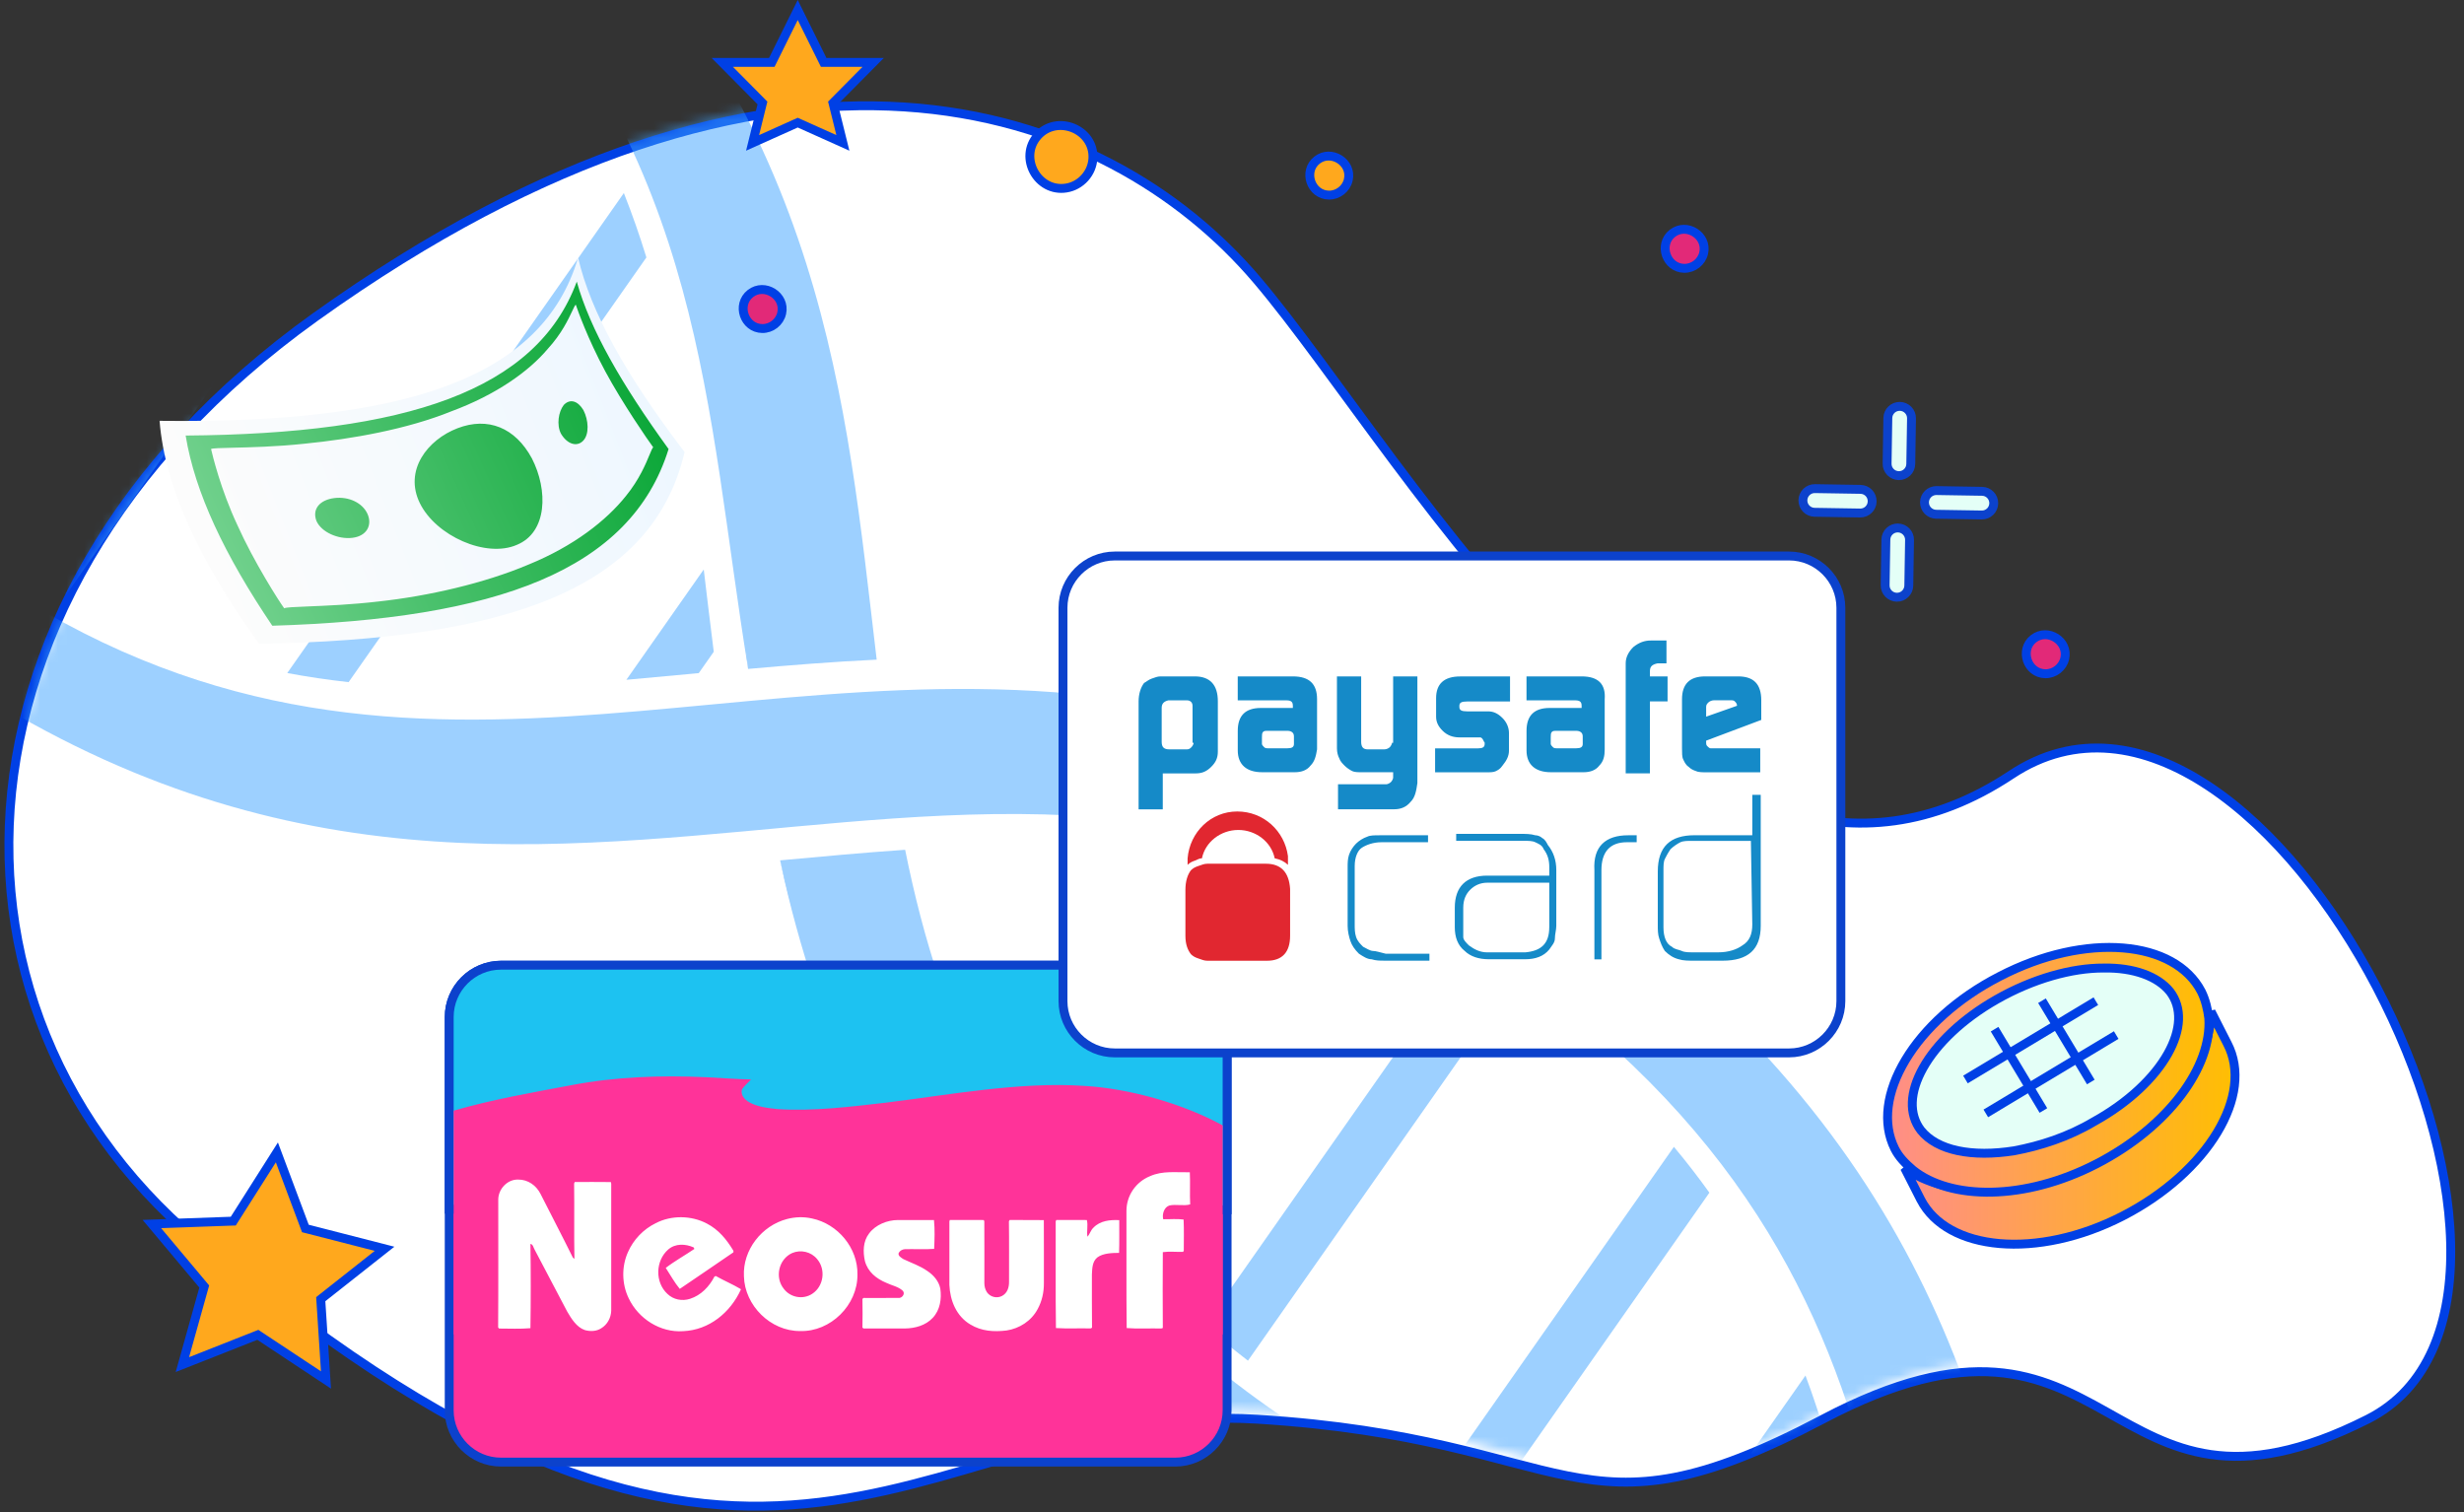 <svg width="277" height="170" viewBox="0 0 277 170" fill="none" xmlns="http://www.w3.org/2000/svg">
<rect x="0" y="0" width="277" height="170" fill="#333333" stroke="none"/>
<path d="M35.433 35.646C-9.489 67.823 -9.169 119.541 28.891 144.531C87.878 191.105 105.183 157.317 141.312 159.535C177.442 161.752 176.969 174.281 204.919 159.535C238.304 141.922 235.906 174.818 266.172 159.535C293.528 145.721 254.873 67.996 226.106 87.085C190.647 110.616 158.271 51.441 141.312 31.481C124.354 11.521 87.765 -1.839 35.433 35.646Z" fill="white" stroke="#0040E5"/>
<mask id="mask0" mask-type="alpha" maskUnits="userSpaceOnUse" x="1" y="11" width="276" height="158">
<path d="M35.922 34.747C-9 66.908 -8.68 118.599 29.381 143.576C88.367 190.126 105.672 156.355 141.802 158.572C177.931 160.788 177.458 173.31 205.409 158.572C238.793 140.968 236.396 173.847 266.662 158.572C294.017 144.765 255.363 67.08 226.595 86.16C191.136 109.678 158.76 50.535 141.802 30.585C124.843 10.634 88.255 -2.718 35.922 34.747Z" fill="#98FFF3"/>
</mask>
<g mask="url(#mask0)">
<g opacity="0.5">
<path d="M182.211 103.609C219.388 132.988 225.381 164.462 230.635 198.306C235.2 227.742 239.513 255.543 270.836 280.294C274.595 283.264 276.104 287.692 274.197 290.181C272.294 292.666 267.701 292.271 263.936 289.297C246.582 275.586 234.45 259.97 226.854 241.568C208.019 195.954 223.265 150.501 175.314 112.609C110.49 61.4 59.021 127.358 -15.132 68.774C-18.897 65.8 -20.401 61.376 -18.494 58.887C-16.591 56.402 -12 56.789 -8.23 59.767C39.74 97.658 79.339 71.488 127.539 78.826C146.956 81.788 164.841 89.885 182.211 103.609Z" fill="#3CA1FF"/>
<path d="M232.66 188.917C261.526 187.365 289.547 186.532 319.475 211.355C320.886 212.523 322.26 213.715 323.572 214.907C327.116 218.122 331.841 218.974 334.127 216.809C336.413 214.644 335.394 210.284 331.85 207.069C294.53 173.213 261.644 173.162 229.935 174.775C230.993 179.51 231.864 184.227 232.66 188.917Z" fill="#3CA1FF"/>
<path d="M208.709 175.749C184.522 176.319 160.607 173.572 135.47 152.725C113.783 134.742 105.781 115.496 101.755 95.526C97.102 95.846 92.419 96.28 87.701 96.714C92.585 118.319 102.493 140.11 128.076 161.329C158.183 186.302 185.244 190.156 211.126 189.816C210.386 185.078 209.62 180.384 208.709 175.749Z" fill="#3CA1FF"/>
<path d="M53.708 -8.434C79.435 17.292 80.379 45.826 84.101 75.195C88.874 74.77 93.686 74.383 98.556 74.152C95.079 44.85 92.765 14.467 62.91 -15.393C59.544 -18.763 54.754 -19.925 52.219 -18.008C49.679 -16.083 50.345 -11.796 53.708 -8.434Z" fill="#3CA1FF"/>
<path d="M232.663 188.917C264.232 186.129 293.936 186.954 323.575 214.907C291.338 186.874 263.441 188.314 232.663 188.917Z" fill="#3CA1FF"/>
<path d="M87.701 96.714C88.338 99.187 89.219 102.631 90.252 105.842C97.501 128.848 110.862 147.857 133.871 165.313C153.243 179.898 171.915 186.598 192.279 188.823C199.443 189.625 204.647 189.71 211.123 189.819C198.844 190.083 186.728 189.732 172.798 185.94C151.584 180.233 131.709 167.108 116.148 150.907C100.111 134.196 92.551 117.62 88.192 98.976L87.701 96.714Z" fill="#3CA1FF"/>
<path d="M53.711 -8.435C79.719 16.4 81.532 46.446 84.104 75.194C79.328 45.922 79.273 18.398 53.711 -8.435Z" fill="#3CA1FF"/>
<path d="M202.97 154.625L190.842 171.922C193.297 172.104 195.75 172.21 198.214 172.261L205.407 162.003C204.686 159.525 203.879 157.065 202.97 154.625Z" fill="#3CA1FF"/>
<path d="M188.178 128.918L162.386 165.698C164.422 166.505 166.455 167.219 168.485 167.849L192.168 134.072C190.929 132.342 189.604 130.622 188.178 128.918Z" fill="#3CA1FF"/>
<path d="M164.081 108.166L135.448 149.004C136.984 150.332 138.6 151.649 140.294 152.956L169.274 111.624C167.535 110.384 165.809 109.236 164.081 108.166Z" fill="#3CA1FF"/>
<path d="M133.611 96.501L114.759 123.391C115.808 125.387 116.95 127.366 118.206 129.334L140.235 97.917C138.019 97.354 135.813 96.886 133.611 96.501Z" fill="#3CA1FF"/>
<path d="M78.068 75.713C78.229 75.699 78.389 75.685 78.553 75.668L80.24 73.266C79.847 70.164 79.483 67.081 79.114 64.015L70.417 76.416C72.953 76.193 75.502 75.952 78.068 75.713Z" fill="#3CA1FF"/>
<path d="M39.19 76.681L72.667 28.938C71.92 26.503 71.077 24.088 70.133 21.701L32.293 75.658C34.597 76.091 36.892 76.425 39.19 76.681Z" fill="#3CA1FF"/>
<path d="M7.462 66.814L55.746 -2.041C54.392 -3.606 52.948 -5.158 51.412 -6.692C51.407 -6.696 51.407 -6.696 51.401 -6.701L2.079 63.635C3.881 64.787 5.675 65.84 7.462 66.814Z" fill="#3CA1FF"/>
</g>
</g>
<path d="M29.203 150.196L28.986 150.052L28.744 150.148L20.504 153.397L22.89 144.873L22.961 144.619L22.792 144.417L17.074 137.596L25.962 137.277L26.225 137.268L26.366 137.045L31.127 129.542L34.238 137.85L34.33 138.095L34.582 138.159L43.232 140.379L36.264 145.88L36.058 146.042L36.075 146.304L36.646 155.125L29.203 150.196Z" fill="#FFA81D" stroke="#0040E5"/>
<path d="M245.271 122.382C247.355 119.564 248.545 116.538 248.564 113.715L250.405 117.332L250.408 117.337C251.893 120.189 251.393 123.762 249.258 127.298C247.128 130.828 243.406 134.247 238.625 136.7C233.845 139.153 228.897 140.148 224.776 139.79C220.648 139.432 217.428 137.731 215.939 134.874C215.939 134.873 215.939 134.873 215.938 134.872L214.11 131.28C216.443 132.991 219.689 133.815 223.309 133.737C227.109 133.656 231.364 132.58 235.509 130.443C239.655 128.305 243.003 125.449 245.271 122.382Z" fill="url(#paint0_linear)" stroke="#0040E5"/>
<path d="M224.786 109.765L224.789 109.764C229.634 107.247 234.582 106.222 238.685 106.564C242.792 106.906 245.981 108.605 247.471 111.462C247.943 112.408 248.188 113.488 248.312 114.474C248.488 117.184 247.372 120.221 245.173 123.123C242.973 126.024 239.715 128.754 235.689 130.83C231.665 132.905 227.559 133.936 223.925 134.013C220.288 134.092 217.164 133.216 215.049 131.528C214.173 130.776 213.471 130.064 213.007 129.136C211.579 126.28 212.083 122.703 214.202 119.166C216.316 115.637 220.006 112.218 224.786 109.765Z" fill="url(#paint1_linear)" stroke="#0040E5"/>
<path d="M235.408 126.081L235.402 126.084L235.395 126.088C232.49 127.812 229.365 128.813 226.437 129.361C224.083 129.734 221.906 129.735 220.089 129.349C218.272 128.962 216.848 128.194 215.941 127.055C214.566 125.258 214.673 122.758 216.186 120.055C217.697 117.357 220.565 114.56 224.477 112.335C228.511 110.041 232.902 108.799 236.496 108.82L236.496 108.82L236.507 108.819C239.854 108.763 242.552 109.734 243.952 111.472C245.327 113.269 245.219 115.769 243.705 118.457C242.194 121.14 239.324 123.91 235.408 126.081Z" fill="#E4FFF7" stroke="#0040E5"/>
<line x1="235.615" y1="112.545" x2="220.955" y2="121.35" stroke="#0040E5"/>
<line x1="235.046" y1="121.63" x2="229.556" y2="112.49" stroke="#0040E5"/>
<line x1="237.902" y1="116.353" x2="223.243" y2="125.158" stroke="#0040E5"/>
<line x1="229.718" y1="124.832" x2="224.228" y2="115.692" stroke="#0040E5"/>
<path d="M17.939 47.306C45.403 47.63 60.979 42.594 64.988 28.961C66.389 35.019 70.319 42.125 76.962 50.817C73.334 66.243 57.082 71.898 29.124 72.371C22.437 63.068 18.53 54.776 17.939 47.306Z" fill="url(#paint2_linear)"/>
<path fill-rule="evenodd" clip-rule="evenodd" d="M64.84 31.658C66.341 37.032 69.864 43.172 75.162 50.478C70.902 64.151 55.798 69.576 30.61 70.34C25.27 62.424 21.916 55.382 20.87 48.961C45.633 48.777 60.312 43.932 64.84 31.658ZM26.704 59.064C28.513 63.104 31.369 67.6 31.953 68.383C32.092 68.273 33.077 68.233 34.59 68.172C36.58 68.092 39.485 67.974 42.583 67.611C48.147 67.007 54.456 65.567 59.428 63.459C64.507 61.387 68.175 58.504 70.371 55.747C71.863 53.918 72.602 52.133 73.022 51.118C73.21 50.663 73.335 50.362 73.434 50.283C72.85 49.499 69.998 45.363 68.05 41.756C66.029 38.006 64.913 34.784 64.727 34.247C64.63 34.324 64.506 34.588 64.32 34.985C63.889 35.904 63.123 37.534 61.586 39.208C59.46 41.749 55.753 44.381 50.742 46.237C45.806 48.236 39.601 49.351 34.18 49.883C31.036 50.217 28.104 50.285 26.144 50.331C24.791 50.362 23.902 50.383 23.727 50.473C23.879 51.118 24.787 54.989 26.704 59.064ZM65.585 46.099C64.961 45.064 64.095 44.786 63.385 45.514C62.783 46.276 62.549 47.752 63.064 48.752C63.761 49.93 64.843 50.277 65.553 49.55C66.264 48.822 66.173 47.242 65.585 46.099ZM37.593 55.988C39.208 55.79 40.762 56.526 41.316 57.778C41.87 59.029 41.237 60.259 39.622 60.457C38.007 60.656 36.128 59.816 35.575 58.564C35.055 57.204 35.978 56.187 37.593 55.988ZM59.791 51.522C57.917 48.058 54.847 46.836 51.448 48.134C48.049 49.432 45.394 52.878 47.198 56.559C49.003 60.239 54.639 62.761 58.108 61.246C61.542 59.84 61.63 55.095 59.791 51.522Z" fill="url(#paint3_linear)"/>
<path d="M188.009 26.229L188.009 26.229C189.599 24.982 191.976 26.48 191.524 28.448L191.524 28.448C191.295 29.449 190.367 30.179 189.336 30.163C187.314 30.13 186.418 27.478 188.009 26.229Z" fill="#E22978" stroke="#0040E5"/>
<path d="M84.361 32.999L84.361 32.999C85.951 31.752 88.327 33.25 87.876 35.217L87.876 35.218C87.647 36.218 86.718 36.949 85.688 36.932C83.665 36.9 82.769 34.247 84.361 32.999Z" fill="#E22978" stroke="#0040E5"/>
<path d="M116.656 15.261L116.656 15.261C118.83 12.829 123.027 14.53 122.865 17.793L122.865 17.793C122.784 19.449 121.517 20.87 119.874 21.135C116.648 21.655 114.475 17.699 116.656 15.261Z" fill="#FFA81D" stroke="#0040E5"/>
<path d="M148.059 17.999L148.059 17.999C149.649 16.752 152.025 18.25 151.574 20.217L151.574 20.218C151.345 21.218 150.417 21.949 149.386 21.932C147.364 21.9 146.467 19.247 148.059 17.999Z" fill="#FFA81D" stroke="#0040E5"/>
<path d="M228.602 71.805L228.602 71.805C230.192 70.558 232.568 72.055 232.117 74.023L232.117 74.023C231.888 75.024 230.96 75.755 229.929 75.738C227.907 75.705 227.01 73.053 228.602 71.805Z" fill="#E22978" stroke="#0040E5"/>
<path d="M92.458 6.737L92.596 7.015H92.906H98.16L93.841 11.375L93.644 11.575L93.711 11.847L94.755 16.063L89.884 13.877L89.68 13.785L89.475 13.877L84.604 16.063L85.648 11.847L85.715 11.575L85.518 11.375L81.199 7.015H86.453H86.763L86.901 6.737L89.68 1.127L92.458 6.737Z" fill="#FFA81D" stroke="#0040E5"/>
<path d="M132.13 164.359H56.318C53.119 164.359 50.5 161.74 50.5 158.542V114.318C50.5 111.119 53.119 108.5 56.318 108.5H132.13C135.329 108.5 137.948 111.119 137.948 114.318V158.542C137.948 161.74 135.329 164.359 132.13 164.359Z" fill="#FF3399" stroke="#0C42CC"/>
<path d="M123.5 136H77.5C75.825 136 72.858 135.984 69.785 135.967L69.45 135.965C66.26 135.947 63.002 135.93 61 135.93H50.5V114.318C50.5 111.119 53.119 108.5 56.318 108.5H132.13C135.329 108.5 137.948 111.119 137.948 114.318V136H137.932H137.895H137.859H137.822H137.786H137.749H137.713H137.676H137.64H137.603H137.567H137.531H137.494H137.458H137.422H137.385H137.349H137.313H137.277H137.241H137.205H137.169H137.132H137.096H137.06H137.024H136.989H136.953H136.917H136.881H136.845H136.809H136.773H136.738H136.702H136.666H136.631H136.595H136.559H136.524H136.488H136.453H136.417H136.382H136.346H136.311H136.275H136.24H136.205H136.169H136.134H136.099H136.064H136.028H135.993H135.958H135.923H135.888H135.853H135.818H135.783H135.748H135.713H135.678H135.643H135.608H135.573H135.539H135.504H135.469H135.434H135.4H135.365H135.33H135.296H135.261H135.227H135.192H135.158H135.123H135.089H135.054H135.02H134.986H134.951H134.917H134.883H134.849H134.814H134.78H134.746H134.712H134.678H134.644H134.61H134.576H134.542H134.508H134.474H134.44H134.406H134.372H134.339H134.305H134.271H134.237H134.204H134.17H134.137H134.103H134.069H134.036H134.002H133.969H133.935H133.902H133.869H133.835H133.802H133.769H133.735H133.702H133.669H133.636H133.603H133.57H133.537H133.503H133.47H133.437H133.405H133.372H133.339H133.306H133.273H133.24H133.207H133.175H133.142H133.109H133.077H133.044H133.011H132.979H132.946H132.914H132.881H132.849H132.816H132.784H132.752H132.719H132.687H132.655H132.622H132.59H132.558H132.526H132.494H132.462H132.43H132.398H132.366H132.334H132.302H132.27H132.238H132.206H132.174H132.143H132.111H132.079H132.047H132.016H131.984H131.953H131.921H131.89H131.858H131.827H131.795H131.764H131.732H131.701H131.67H131.638H131.607H131.576H131.545H131.514H131.482H131.451H131.42H131.389H131.358H131.327H131.296H131.265H131.235H131.204H131.173H131.142H131.111H131.081H131.05H131.019H130.989H130.958H130.928H130.897H130.867H130.836H130.806H130.775H130.745H130.715H130.684H130.654H130.624H130.594H130.563H130.533H130.503H130.473H130.443H130.413H130.383H130.353H130.323H130.293H130.263H130.234H130.204H130.174H130.144H130.115H130.085H130.055H130.026H129.996H129.967H129.937H129.908H129.878H129.849H129.82H129.79H129.761H129.732H129.702H129.673H129.644H129.615H129.586H129.557H129.528H129.499H129.47H129.441H129.412H129.383H129.354H129.325H129.297H129.268H129.239H129.21H129.182H129.153H129.125H129.096H129.068H129.039H129.011H128.982H128.954H128.925H128.897H128.869H128.841H128.812H128.784H128.756H128.728H128.7H128.672H128.644H128.616H128.588H128.56H128.532H128.504H128.477H128.449H128.421H128.393H128.366H128.338H128.31H128.283H128.255H128.228H128.2H128.173H128.145H128.118H128.091H128.063H128.036H128.009H127.982H127.955H127.927H127.9H127.873H127.846H127.819H127.792H127.765H127.738H127.712H127.685H127.658H127.631H127.605H127.578H127.551H127.525H127.498H127.471H127.445H127.418H127.392H127.366H127.339H127.313H127.287H127.26H127.234H127.208H127.182H127.156H127.13H127.103H127.077H127.051H127.025H127H126.974H126.948H126.922H126.896H126.87H126.845H126.819H126.793H126.768H126.742H126.717H126.691H126.666H126.64H126.615H126.59H126.564H126.539H126.514H126.488H126.463H126.438H126.413H126.388H126.363H126.338H126.313H126.288H126.263H126.238H126.213H126.189H126.164H126.139H126.114H126.09H126.065H126.041H126.016H125.992H125.967H125.943H125.918H125.894H125.87H125.845H125.821H125.797H125.773H125.749H125.724H125.7H125.676H125.652H125.628H125.604H125.581H125.557H125.533H125.509H125.485H125.462H125.438H125.414H125.391H125.367H125.344H125.32H125.297H125.273H125.25H125.227H125.203H125.18H125.157H125.134H125.11H125.087H125.064H125.041H125.018H124.995H124.972H124.949H124.926H124.904H124.881H124.858H124.835H124.813H124.79H124.767H124.745H124.722H124.7H124.677H124.655H124.633H124.61H124.588H124.566H124.543H124.521H124.499H124.477H124.455H124.433H124.411H124.389H124.367H124.345H124.323H124.301H124.279H124.258H124.236H124.214H124.193H124.171H124.15H124.128H124.107H124.085H124.064H124.042H124.021H124H123.978H123.957H123.936H123.915H123.894H123.873H123.852H123.831H123.81H123.789H123.768H123.747H123.726H123.706H123.685H123.664H123.643H123.623H123.602H123.582H123.561H123.541H123.52H123.5Z" fill="#1DC2F1" stroke="#0C42CC"/>
<path d="M79.343 121.09C81.046 121.171 82.73 121.313 84.434 121.344C84.09 121.696 83.705 122.049 83.413 122.445C83.234 123.088 83.685 123.601 84.242 123.916C85.163 124.43 86.377 124.572 87.431 124.677C91.396 124.937 95.592 124.411 99.53 123.96C106.737 123.075 114.607 121.579 121.866 122.067C126.971 122.352 133.058 124.088 137.453 126.512V150H95H51V124.85C55.303 123.607 59.785 122.822 64.2 121.993C69.199 121.035 74.244 120.861 79.343 121.09Z" fill="#FF3399"/>
<path d="M133.758 131.777C133.819 132.933 133.737 134.212 133.799 135.388C133.1 135.593 132.189 135.347 131.463 135.511C130.86 135.696 130.62 136.516 130.771 137.057C131.518 137.07 132.326 136.988 133.059 137.091C133.114 138.24 133.079 139.423 133.079 140.578L133.011 140.722C132.264 140.749 131.456 140.654 130.723 140.756C130.703 143.594 130.703 146.446 130.723 149.283L130.545 149.338C129.278 149.304 127.901 149.393 126.661 149.29C126.607 144.975 126.654 140.476 126.634 136.14C126.627 134.403 127.682 132.865 129.285 132.215C130.716 131.579 132.182 131.812 133.758 131.777ZM58.247 132.598C59.349 132.591 60.274 133.241 60.767 134.212C61.952 136.557 63.261 139.06 64.405 141.378L64.576 141.508C64.521 138.691 64.583 135.86 64.542 133.042L64.61 132.871C65.959 132.851 67.323 132.878 68.672 132.878L68.713 133.056C68.713 137.809 68.713 142.575 68.713 147.335C68.686 148.141 68.281 148.901 67.583 149.318C67.055 149.666 66.343 149.687 65.747 149.516C64.822 149.201 64.227 148.23 63.761 147.43C62.535 145.112 61.315 142.794 60.103 140.476C59.966 140.257 59.925 139.867 59.63 139.833C59.678 142.965 59.678 146.172 59.63 149.304C58.466 149.407 57.274 149.345 56.103 149.345L56 149.215C56.034 144.408 56.007 139.594 56.014 134.786C56.055 133.624 57.055 132.564 58.247 132.598ZM79.467 137.542C80.796 138.233 81.693 139.341 82.454 140.606L82.447 140.777C80.453 142.151 78.426 143.519 76.419 144.886C75.85 144.209 75.337 143.286 74.844 142.527C75.796 141.789 77.042 141.091 78.063 140.394L77.981 140.223C77.056 139.812 75.933 139.758 75.124 140.455C73.679 141.72 73.611 144.141 75.035 145.454C75.713 146.104 76.693 146.288 77.576 146.001C78.809 145.604 79.734 144.633 80.316 143.505L80.467 143.437C81.378 143.956 82.371 144.367 83.262 144.9L83.289 144.962C82.104 147.553 79.721 149.516 76.802 149.639C74.234 149.824 71.761 148.237 70.679 145.946C69.898 144.346 69.864 142.39 70.59 140.763C71.206 139.354 72.33 138.178 73.713 137.501C75.474 136.585 77.713 136.619 79.467 137.542ZM100.961 137.145C102.304 137.139 103.653 137.139 104.996 137.145C105.105 138.192 105.064 139.334 105.016 140.387C103.941 140.469 102.818 140.394 101.728 140.421C101.441 140.442 101.167 140.592 101.03 140.845C100.913 141.173 101.331 141.385 101.55 141.536C102.468 141.98 103.4 142.274 104.256 142.876C104.948 143.334 105.544 144.018 105.708 144.852C105.873 146.008 105.688 147.259 104.859 148.141C104.057 149.003 102.872 149.318 101.728 149.338C100.18 149.338 98.632 149.338 97.084 149.338L96.954 149.242C96.975 148.169 96.975 147.088 96.954 146.008L97.091 145.905C98.441 145.899 99.79 145.919 101.133 145.899C101.489 145.837 101.783 145.379 101.468 145.078C100.989 144.633 100.222 144.49 99.632 144.203C98.516 143.738 97.564 142.979 97.235 141.768C97.002 140.729 97.016 139.539 97.701 138.657C98.427 137.672 99.756 137.145 100.961 137.145ZM106.777 137.139C108.051 137.145 109.325 137.132 110.599 137.145L110.654 137.303C110.674 139.614 110.654 141.932 110.66 144.25C110.66 144.613 110.756 144.962 110.955 145.269C111.325 145.803 112.072 145.987 112.647 145.68C113.257 145.358 113.448 144.702 113.435 144.059C113.428 141.802 113.455 139.539 113.421 137.289L113.51 137.139C114.791 137.166 116.072 137.125 117.346 137.159C117.366 139.505 117.346 141.898 117.353 144.25C117.359 145.269 117.14 146.268 116.647 147.164C115.948 148.483 114.606 149.345 113.147 149.564C111.729 149.735 110.332 149.646 109.085 148.887C107.516 147.957 106.804 146.206 106.729 144.442C106.729 142.069 106.729 139.676 106.729 137.303L106.777 137.139ZM118.75 137.139C119.894 137.145 121.038 137.132 122.182 137.145C122.339 137.734 122.141 138.417 122.25 139.019C122.524 138.725 122.613 138.287 122.921 138.007C123.668 137.221 124.791 137.104 125.826 137.159C125.819 138.383 125.846 139.621 125.805 140.838C125.031 140.845 124.011 140.866 123.367 141.344C122.784 141.809 122.784 142.596 122.75 143.273C122.757 145.263 122.736 147.259 122.764 149.256L122.606 149.331C121.325 149.297 119.976 149.372 118.709 149.29C118.647 145.372 118.702 141.235 118.681 137.289L118.75 137.139ZM91.296 136.974C90.372 136.763 89.406 136.79 88.488 137.029C85.639 137.761 83.481 140.51 83.632 143.471C83.714 146.76 86.632 149.646 89.94 149.625C93.372 149.735 96.427 146.699 96.393 143.279C96.454 140.298 94.201 137.59 91.296 136.974ZM91.317 145.434C90.29 146.117 88.879 145.871 88.132 144.9C87.07 143.615 87.529 141.549 89.05 140.859C90.029 140.442 91.194 140.715 91.865 141.542C92.858 142.712 92.598 144.592 91.317 145.434Z" fill="white"/>
<path d="M201.13 118.359H125.318C122.119 118.359 119.5 115.74 119.5 112.542V68.318C119.5 65.119 122.119 62.5 125.318 62.5H201.13C204.329 62.5 206.948 65.119 206.948 68.318V112.542C206.948 115.74 204.329 118.359 201.13 118.359Z" fill="white" stroke="#0C42CC"/>
<path d="M134.316 76.035H130.476C130.101 76.035 129.859 76.159 129.483 76.281C129.108 76.405 128.866 76.651 128.617 76.773C128.242 77.265 128 78 128 78.856V90.979H130.718V86.938H134.432C135.175 86.938 135.673 86.692 136.164 86.203C136.662 85.711 136.908 85.222 136.908 84.491V78.849C136.915 77.012 136.048 76.035 134.316 76.035ZM134.19 83.5C134.19 83.625 134.064 83.871 133.941 83.992C133.818 84.114 133.692 84.238 133.443 84.238H131.461C130.844 84.238 130.595 83.992 130.595 83.382V79.584C130.595 79.092 130.844 78.849 131.339 78.728H133.446C133.821 78.728 134.064 78.974 134.064 79.338V83.5H134.19ZM145.341 76.035H139.145V78.728H144.598C145.096 78.728 145.341 78.852 145.341 79.338V79.584H141.747C140.015 79.584 139.148 80.44 139.148 82.152V84.356C139.148 85.947 140.141 86.807 141.873 86.807H145.587C146.33 86.807 146.951 86.561 147.319 86.072C147.817 85.58 147.937 84.97 148.063 84.235V78.603C148.066 76.891 147.2 76.035 145.341 76.035ZM145.464 83.625C145.464 83.996 145.215 84.117 144.721 84.117H142.613C142.364 84.117 142.238 84.117 142.115 83.992C141.989 83.868 141.866 83.746 141.866 83.621V82.887C141.866 82.641 141.866 82.395 141.992 82.277C142.119 82.152 142.241 82.152 142.61 82.152H144.717C145.215 82.152 145.461 82.398 145.461 82.762L145.464 83.625ZM156.49 83.5C156.49 83.625 156.364 83.871 156.241 83.992C156.115 84.117 155.866 84.238 155.624 84.238H153.765C153.267 84.238 153.021 83.992 153.021 83.382V76.035H150.297V84.117C150.297 84.609 150.423 84.973 150.546 85.219C150.672 85.59 150.921 85.829 151.163 86.075C151.405 86.321 151.78 86.567 152.029 86.685C152.278 86.803 152.646 86.81 153.144 86.81H156.616V87.42C156.616 87.545 156.49 87.791 156.367 87.912C156.241 88.037 155.992 88.158 155.869 88.158H150.419V90.972H156.739C157.482 90.972 158.103 90.726 158.597 90.116C159.095 89.624 159.215 88.889 159.341 88.033V76.035H156.616V83.5H156.49V83.5ZM161.445 78.481V80.564C161.445 81.174 161.694 81.667 162.188 82.155C162.686 82.647 163.304 82.89 164.047 82.89H166.403C166.53 82.89 166.652 83.015 166.779 83.261C166.779 83.386 166.905 83.386 166.905 83.507V83.632C166.905 84.002 166.656 84.124 166.161 84.124H161.332V86.817H167.034C167.532 86.817 167.901 86.817 168.15 86.692C168.399 86.567 168.647 86.446 168.893 86.082C169.391 85.472 169.636 84.98 169.636 84.37V82.412C169.636 81.801 169.388 81.185 168.893 80.699C168.395 80.207 167.901 79.965 167.283 79.965H164.927C164.31 79.965 164.061 79.84 164.061 79.472V79.348C164.061 78.977 164.31 78.856 164.927 78.856H169.756V76.041H164.177C162.318 76.035 161.445 76.891 161.445 78.481ZM177.804 76.035H171.608V78.728H177.061C177.559 78.728 177.804 78.852 177.804 79.338V79.584H174.21C172.477 79.584 171.611 80.44 171.611 82.152V84.356C171.611 85.947 172.603 86.807 174.336 86.807H178.05C178.793 86.807 179.414 86.561 179.782 86.072C180.28 85.58 180.399 84.97 180.399 84.235V78.603C180.529 76.891 179.663 76.035 177.804 76.035ZM177.93 83.625C177.93 83.996 177.681 84.117 177.187 84.117H175.079C174.83 84.117 174.704 84.117 174.581 83.992C174.455 83.868 174.332 83.746 174.332 83.621V82.887C174.332 82.641 174.332 82.395 174.459 82.277C174.585 82.152 174.708 82.152 175.076 82.152H177.183C177.681 82.152 177.927 82.398 177.927 82.762L177.93 83.625ZM183.626 72.728C183.128 73.22 182.759 73.83 182.759 74.565V86.935H185.484V78.849H187.466V76.035H185.484V75.424C185.484 74.932 185.733 74.69 186.35 74.568H187.343V72H185.61C184.867 71.993 184.25 72.233 183.626 72.728ZM195.401 76.035H191.688C189.955 76.035 189.089 76.891 189.089 78.603V84.117C189.089 84.609 189.089 85.098 189.215 85.344C189.341 85.59 189.464 85.954 189.832 86.2C190.081 86.446 190.33 86.571 190.699 86.692C190.947 86.817 191.442 86.817 191.94 86.817H197.884V84.12H192.305C192.179 84.12 192.056 83.996 191.93 83.874C191.803 83.75 191.803 83.628 191.803 83.382V83.257L198 80.928V78.724C198 76.891 197.134 76.035 195.401 76.035ZM195.275 79.338L191.803 80.561V79.459C191.803 79.213 191.93 79.088 192.052 78.967C192.179 78.842 192.428 78.721 192.67 78.721H194.528C194.777 78.721 194.903 78.721 195.026 78.846C195.149 78.974 195.275 79.095 195.275 79.338ZM154.351 106.898C154.034 106.898 153.56 106.584 153.243 106.429C152.926 106.116 152.609 105.802 152.452 105.334C152.295 104.865 152.295 104.394 152.295 103.925V97.339C152.295 96.399 152.612 95.617 153.086 95.303C153.56 94.99 154.355 94.677 155.306 94.677H160.538V93.895H155.143C154.508 93.895 154.034 93.895 153.717 94.05C153.243 94.205 152.766 94.518 152.449 94.832C152.131 95.145 151.814 95.614 151.657 96.085C151.5 96.554 151.5 97.026 151.5 97.494V104.077C151.5 104.704 151.657 105.331 151.818 105.799C151.974 106.268 152.292 106.739 152.769 107.208C153.243 107.521 153.721 107.835 154.195 107.835C154.669 107.99 155.146 107.99 155.62 107.99H160.695V107.208H155.777C155.143 107.056 154.669 106.898 154.351 106.898ZM173.371 94.205C173.214 94.05 172.897 93.891 172.58 93.891C172.106 93.736 171.471 93.736 170.837 93.736H163.703V94.518H171.314C171.788 94.518 172.266 94.518 172.583 94.673C172.9 94.828 173.374 94.987 173.534 95.455C174.008 96.082 174.169 96.709 174.169 97.491V98.431H167.191C164.814 98.431 163.546 99.685 163.546 102.034V104.228C163.546 105.324 163.863 106.264 164.654 106.891C165.288 107.518 166.24 107.831 167.348 107.831H171.471C172.58 107.831 173.531 107.518 174.165 106.736C174.483 106.268 174.8 105.954 174.8 105.482C174.8 105.014 174.957 104.542 174.957 104.073V97.804C174.957 96.709 174.639 95.769 174.005 94.983C173.848 94.677 173.688 94.363 173.371 94.205ZM174.165 104.235C174.165 106.116 173.214 106.898 171.471 107.056H167.191C166.4 107.056 165.766 106.743 165.131 106.274C164.814 105.961 164.497 105.647 164.497 105.334C164.497 105.021 164.497 104.552 164.497 104.239V102.044C164.497 101.104 164.814 100.477 165.288 100.009C165.762 99.54 166.397 99.227 167.191 99.227H174.169V104.235H174.165ZM179.24 97.811V107.842H180.031V97.811C180.031 95.775 180.983 94.677 182.886 94.677H183.994V93.895H183.042C180.505 93.891 179.08 95.145 179.24 97.811ZM196.991 89.348V93.891H190.491C187.796 93.891 186.367 95.145 186.367 97.966V103.922C186.367 104.549 186.367 105.017 186.524 105.489C186.681 105.958 186.841 106.429 187.159 106.898C187.633 107.366 188.11 107.68 188.744 107.838C189.218 107.993 189.853 107.993 190.487 107.993H193.659C196.513 107.993 197.939 106.739 197.939 104.077V89.348H196.991V89.348ZM196.991 103.922C196.991 105.017 196.673 105.802 195.882 106.271C195.248 106.739 194.296 107.053 193.188 107.053H190.334C189.86 107.053 189.382 107.053 189.065 106.898C188.748 106.743 188.274 106.743 187.957 106.429C187.322 106.116 187.005 105.334 187.005 104.235V97.811C187.005 97.343 187.005 96.871 187.162 96.557C187.319 96.244 187.479 95.93 187.796 95.462C188.114 95.148 188.588 94.835 188.905 94.68C189.222 94.525 189.696 94.525 190.173 94.525H196.834L196.991 103.922Z" fill="#158AC8"/>
<path d="M135.121 96.483C135.496 94.646 137.229 93.298 139.21 93.298C141.192 93.298 142.924 94.646 143.299 96.483C143.917 96.608 144.414 96.854 144.79 97.218C144.79 96.847 144.79 96.483 144.79 96.237C144.414 93.423 142.065 91.219 139.088 91.219C136.11 91.219 133.757 93.547 133.508 96.487C133.508 96.733 133.508 96.979 133.508 97.221C133.757 96.975 134.006 96.85 134.374 96.729C134.623 96.608 134.872 96.483 135.121 96.483ZM142.307 97.093H135.739C135.363 97.093 135.121 97.218 134.746 97.339C134.371 97.461 134.129 97.585 133.88 97.831C133.505 98.323 133.263 99.058 133.263 100.036V105.179C133.263 106.16 133.512 106.77 133.88 107.262C134.129 107.508 134.378 107.633 134.746 107.754C135.121 107.879 135.363 108 135.739 108H142.433C144.165 108 145.032 107.019 145.032 105.186V99.918C144.905 98.074 144.039 97.093 142.307 97.093Z" fill="#E12730"/>
<path d="M213.455 53.468C212.72 53.456 212.134 52.85 212.146 52.116L212.228 46.99C212.24 46.255 212.845 45.669 213.58 45.681C214.315 45.693 214.901 46.298 214.89 47.033L214.807 52.158C214.795 52.893 214.19 53.48 213.455 53.468Z" fill="#E4FFF7" stroke="#0C42CC"/>
<path d="M213.234 67.136C212.499 67.124 211.913 66.519 211.925 65.784L212.008 60.658C212.019 59.923 212.625 59.337 213.36 59.349C214.095 59.361 214.681 59.966 214.669 60.701L214.586 65.826C214.574 66.561 213.969 67.147 213.234 67.136Z" fill="#E4FFF7" stroke="#0C42CC"/>
<path d="M222.783 57.89L217.658 57.808C216.923 57.796 216.337 57.191 216.348 56.456C216.36 55.721 216.966 55.135 217.7 55.146L222.826 55.229C223.561 55.241 224.147 55.846 224.135 56.581C224.123 57.316 223.518 57.902 222.783 57.89Z" fill="#E4FFF7" stroke="#0C42CC"/>
<path d="M209.115 57.67L203.99 57.587C203.255 57.575 202.669 56.97 202.68 56.235C202.692 55.5 203.298 54.914 204.032 54.926L209.158 55.009C209.893 55.02 210.479 55.626 210.467 56.361C210.455 57.096 209.85 57.682 209.115 57.67Z" fill="#E4FFF7" stroke="#0C42CC"/>
<defs>
<linearGradient id="paint0_linear" x1="212.218" y1="125.742" x2="251.689" y2="125.742" gradientUnits="userSpaceOnUse">
<stop stop-color="#FF8C8C"/>
<stop offset="1" stop-color="#FFBF00"/>
</linearGradient>
<linearGradient id="paint1_linear" x1="211.376" y1="120.203" x2="248.762" y2="120.203" gradientUnits="userSpaceOnUse">
<stop stop-color="#FF8C8C"/>
<stop offset="1" stop-color="#FFBF00"/>
</linearGradient>
<linearGradient id="paint2_linear" x1="71.808" y1="41.327" x2="22.433" y2="60.639" gradientUnits="userSpaceOnUse">
<stop stop-color="#EEF7FF"/>
<stop offset="1" stop-color="#FCFCFC"/>
</linearGradient>
<linearGradient id="paint3_linear" x1="74.94" y1="40.415" x2="25.007" y2="62.781" gradientUnits="userSpaceOnUse">
<stop stop-color="#04A432"/>
<stop offset="1" stop-color="#71D18D"/>
</linearGradient>
</defs>
</svg>
